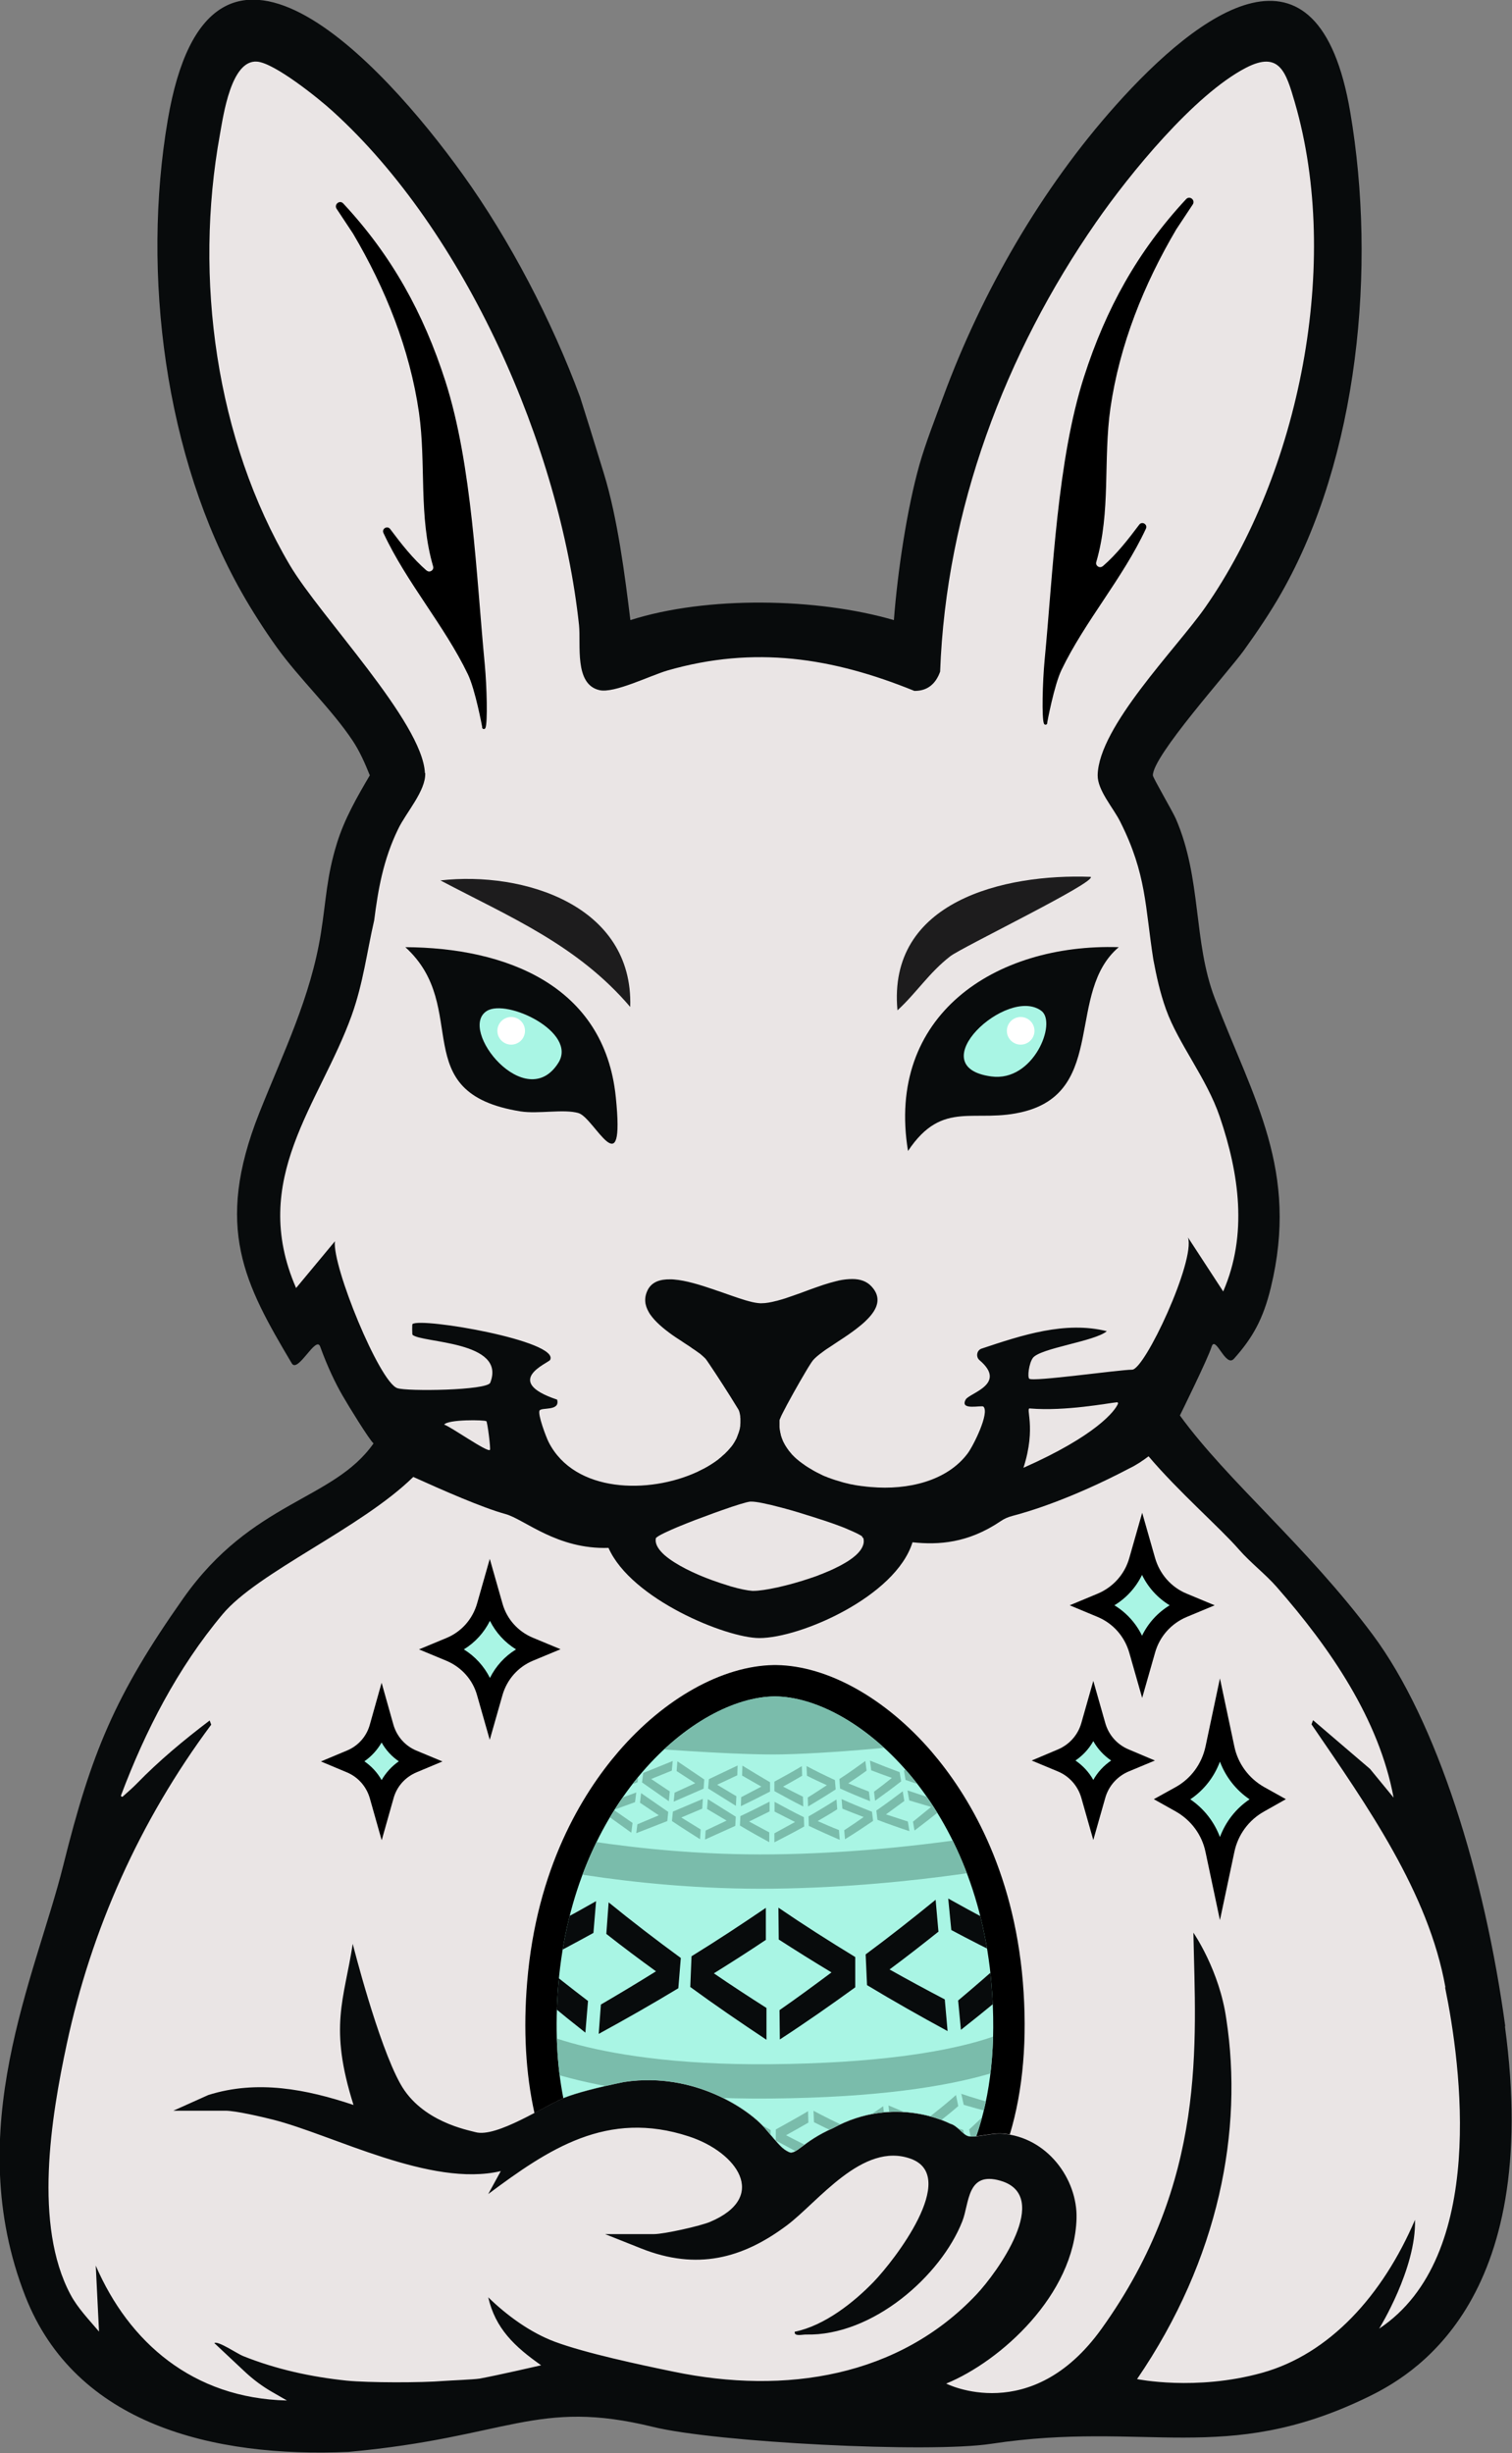 <?xml version="1.0" encoding="UTF-8"?><svg id="Layer_1" xmlns="http://www.w3.org/2000/svg" xmlns:xlink="http://www.w3.org/1999/xlink" viewBox="0 0 97.43 158.04"><rect x="0" y="0" width="97.43" height="158.04" fill="#808080" stroke="none"/><defs><style>.cls-1{fill:#7abcab;}.cls-2{fill:none;stroke:#7abcab;stroke-miterlimit:10;stroke-width:2.21px;}.cls-3{fill:#fff;}.cls-4{fill:#eae5e5;}.cls-5{fill:#080b0c;}.cls-6{fill:#a9f5e4;}.cls-7{fill:#1d1c1d;}.cls-8{clip-path:url(#clippath);}</style><clipPath id="clippath"><path class="cls-6" d="M40.23,134.12c4.52-.68,8.06,1.81,9.06,2.98.99,1.17,1.13,1.33,1.53,1.53.48.24.88-.66,2.85-1.53,4.01-2.19,7.55-.29,7.55-.29.46.11.83.71,1.16.8.14.04.32.03.53.01.92-2.64,1.3-5.89.98-9.78-.98-11.79-8.78-18.49-13.93-18.55-.01,0-.04,0-.05,0-5.15.06-12.94,6.76-13.93,18.55-.23,2.76-.1,5.2.32,7.33.02,0,.05-.02.07-.03q1.2-.47,3.87-1.02Z"/></clipPath></defs><path id="pupun_rajat" class="cls-5" d="M97,130.57c-1.33-9.78-4.4-19.69-8.54-25.25-4.26-5.72-9.36-9.9-12.43-14.13.01-.02,1.82-3.69,2.04-4.42.25-.8.9,1.36,1.44.77,1.21-1.35,1.89-2.57,2.38-4.59,1.83-7.55-1.12-12.13-3.61-18.63-1.41-3.69-.83-7.68-2.51-11.57-.21-.48-1.47-2.63-1.48-2.79-.04-1.24,4.88-6.69,5.87-8.07.82-1.14,1.72-2.47,2.41-3.69,4.98-8.75,6.13-21.01,4.44-30.96-2.06-12.18-9.75-6.46-15.1-.47-4.8,5.37-8.64,12.03-11.14,18.82-.51,1.39-1.1,2.88-1.51,4.3-.83,2.92-1.43,7.03-1.66,10.06-4.94-1.44-12.05-1.57-16.98,0-.36-2.95-.83-6.58-1.7-9.42q-1.02-3.33-1.54-4.95c-1.82-4.92-4.51-10.09-7.56-14.34-5.19-7.23-16.32-19.31-19.01-3.51-1.69,9.91-.19,21.71,4.77,30.45.65,1.15,1.49,2.46,2.26,3.53,1.45,2.02,3.52,3.96,4.88,6,.46.69.8,1.47,1.11,2.24-.82,1.39-1.64,2.82-2.12,4.38-.67,2.17-.68,3.56-1.03,5.78-.66,4.15-2.41,7.66-3.98,11.61-2.92,7.37-.92,11.02,2.1,16.11.39.67,1.56-1.82,1.83-1.08.47,1.3,1,2.4,1.45,3.17.33.58,1.71,2.83,1.99,3.07-2.59,3.69-7.82,3.68-12.26,9.98-4.42,6.27-5.93,9.97-7.74,17.23-1.77,7.11-6.62,17.03-2.44,27.73,3.24,8.28,12.12,10.41,20.83,10.03,10.32-.94,12.11-3.45,19.62-1.61,4.07,1,17.8,1.7,21.79,1.09,9.96-1.51,15.04,1.43,24.18-2.97,2.76-1.33,11.38-5.95,8.92-23.96Z"/><g id="valkonen_pupu"><path class="cls-4" d="M93.14,128.03c-1.09-6.1-5.04-11.69-8.63-16.94l.1-.27,3.67,3.14,1.52,1.85c-.94-5.06-4.08-9.63-7.54-13.58-.7-.8-1.72-1.59-2.43-2.41-1.17-1.35-3.92-3.75-5.82-6-.38.29-.8.57-1.24.78-3.77,1.98-6.52,2.8-7.53,3.06-.27.07-.53.18-.76.34-2.1,1.42-4,1.54-5.68,1.36-1.08,3.49-7.21,6.17-9.87,6.17-2.12,0-8.26-2.5-9.72-5.81-3.32.11-5.41-1.84-6.64-2.18-1.47-.4-4.06-1.54-5.94-2.39-3.37,3.31-10.02,6.13-12.29,8.85-2.92,3.49-4.98,7.52-6.54,11.66-.02.07.06.12.11.08.26-.23.7-.62.91-.84,1.44-1.48,3.03-2.8,4.69-4.06l.1.27c-4.62,6.21-7.73,13.21-9.31,20.58-1.02,4.76-2.14,11.67.24,16.13.46.87,1.2,1.63,1.84,2.39l-.21-4.25c2.12,4.91,6.24,8.55,12.32,8.69l-.92-.53c-.67-.38-1.28-.84-1.83-1.36l-1.93-1.81c.22-.17,1.49.69,1.84.83,2.14.86,4.39,1.35,6.69,1.59,1.41.14,4.84.14,6.25.02.38-.03,1.93-.09,2.31-.15,1.2-.22,3.97-.86,3.97-.86-1.71-1.2-2.95-2.37-3.41-4.38,1.17,1.14,2.68,2.26,4.28,2.86,1.95.73,5.51,1.49,7.65,1.93,7.25,1.51,14.55.32,19.54-4.98,1.32-1.4,4.9-6.35,1.53-7.32-2.17-.63-1.99,1.45-2.45,2.61-1.37,3.5-5.77,7.41-10.09,7.3-.24,0-.76.14-.71-.18,1.92-.39,3.82-1.9,5.1-3.23,1.3-1.35,5.51-6.76,2.39-7.91-3.11-1.14-5.99,2.79-8,4.29-2.87,2.15-5.81,2.9-9.37,1.49l-2.34-.93h3.16c.63,0,2.98-.52,3.61-.79,3.8-1.61,1.72-4.49-1.36-5.5-5.29-1.74-9.06.82-12.94,3.71l.81-1.48c-4.51,1.07-10.82-2.34-14.7-3.32-.72-.18-2.39-.57-3.04-.57h-3.36l2.25-1.01c3.16-1,6.34-.37,9.36.64-1.6-5.06-.61-6.75-.05-10.38,0,0,1.62,6.43,3.07,9.02,1.36,2.45,4.38,2.98,4.83,3.11,1.36.39,4.52-1.74,5.73-2.21q1.2-.47,3.87-1.02c4.52-.68,8.06,1.81,9.06,2.98.99,1.17,1.13,1.33,1.53,1.53.48.24.88-.66,2.85-1.53,4.01-2.19,7.55-.29,7.55-.29.46.11.83.71,1.16.8.48.13,1.46-.21,2.19-.16,2.91.21,4.87,2.93,4.8,5.46-.14,4.92-4.89,9.2-8.4,10.64,0,0,5.48,2.79,10.01-3.53,6.84-9.53,6.06-18.39,5.92-25.52,0,0,1.68,2.42,2.12,5.56,1.1,7.15-.45,15.44-5.75,23.2,0,0,3.78.78,8.04-.4,4.37-1.21,7.79-5,9.87-9.86.09,3.14-2.31,7.01-2.31,7.01,6.98-4.64,5.27-17.01,4.25-21.98Z"/><g id="pää"><path class="cls-4" d="M27.4,49.8c.05,1.14-1.23,2.54-1.74,3.6-.98,2.01-1.3,3.95-1.55,5.9-.46,1.98-.7,4.03-1.45,6.12-2.06,5.72-6.64,10.54-3.58,17.56l2.5-3.01c-.18,1.61,2.87,9.06,4.02,9.46.61.22,5.79.15,5.99-.35,1.07-2.71-4.45-2.55-5.01-3.09-.02-.02-.03-.67,0-.69.57-.44,9.5,1.09,8.87,2.31-.1.2-3.13,1.36.45,2.56.21.76-1,.48-1.13.7-.14.23.42,1.72.59,2.05,1.68,3.27,6.46,3.34,9.56,1.91.02,0,.04-.02.06-.03.05-.02.09-.05.14-.07.02-.01.04-.02.06-.03.05-.02.09-.05.14-.07.02,0,.04-.02.06-.03.15-.08.29-.16.43-.25.02-.01.04-.03.06-.04.04-.02.07-.05.11-.07.02-.02.05-.03.07-.05.04-.02.07-.05.1-.07.02-.02.05-.03.07-.05.03-.02.07-.05.1-.08.02-.02.04-.03.06-.05.06-.04.11-.09.16-.14.02-.02.05-.04.07-.06.03-.02.05-.05.08-.07.02-.02.05-.04.07-.07.02-.02.05-.05.07-.07.02-.02.05-.05.07-.07.02-.02.04-.05.06-.07.03-.03.05-.06.08-.09.02-.03.04-.05.07-.08.03-.04.06-.08.09-.12.02-.02.03-.04.04-.06.02-.03.04-.06.06-.09.01-.02.03-.04.04-.07.02-.03.04-.06.05-.09.01-.02.02-.04.04-.07.02-.04.04-.07.05-.11,0-.02.02-.03.02-.05.02-.05.04-.11.06-.16,0-.02.01-.03.02-.05.01-.04.03-.08.04-.12,0-.02.01-.04.02-.06,0-.04.02-.07.03-.11,0-.02,0-.04.01-.06,0-.04.01-.08.02-.12,0-.02,0-.03,0-.05,0-.06.01-.11.01-.17,0-.01,0-.02,0-.03,0-.05,0-.09,0-.14,0-.02,0-.04,0-.06,0-.04,0-.08-.01-.12,0-.02,0-.04,0-.06,0-.04-.01-.08-.02-.12,0-.02,0-.04-.01-.06-.01-.06-.03-.12-.05-.18,0,0,0,0,0,0-.01-.04-.09-.17-.21-.36-.39-.65-1.25-1.98-1.69-2.63-.13-.2-.23-.33-.26-.37-.09-.09-.2-.19-.33-.3-.04-.03-.09-.07-.14-.1-.12-.09-.25-.18-.39-.27-.03-.02-.06-.04-.08-.06-.11-.08-.23-.15-.35-.23-.03-.02-.06-.04-.09-.06-.15-.1-.31-.21-.47-.31-.03-.02-.06-.04-.09-.06-.06-.04-.13-.09-.19-.13-.56-.4-1.09-.84-1.42-1.31-.04-.05-.07-.11-.1-.16-.27-.46-.33-.94-.06-1.46.27-.5.79-.67,1.44-.66.08,0,.16,0,.24.01.76.06,1.67.34,2.55.64.14.05.28.1.41.14.18.06.36.13.54.19.09.03.17.06.26.09.13.04.25.09.38.13.16.05.32.1.47.15.07.02.15.04.22.06.28.08.53.12.72.13.03,0,.06,0,.09,0,.29,0,.61-.06.95-.15.04,0,.08-.02.12-.03.31-.08.64-.19.97-.31.17-.06.34-.12.51-.18s.34-.13.51-.19c.13-.05.26-.09.39-.14.09-.03.17-.06.26-.09.09-.03.17-.06.26-.09.3-.1.59-.18.87-.25.04,0,.08-.02.12-.03.32-.07.62-.1.9-.1.49,0,.92.14,1.23.48.67.72.39,1.44-.26,2.1-.05.05-.11.11-.16.16-.17.16-.36.31-.55.46-.07.05-.13.1-.2.15-.2.15-.42.3-.63.44-.11.07-.21.14-.32.21-.07.05-.14.09-.21.14-.21.14-.4.27-.59.39-.09.06-.18.13-.26.19-.25.18-.46.36-.59.51-.05.06-.16.22-.3.45-.05.08-.1.16-.15.25-.48.8-1.19,2.07-1.52,2.73-.06.11-.1.21-.13.28-.01.02-.02.05-.03.07-.02.04-.02.07-.03.08,0,.06,0,.12,0,.17,0,.01,0,.02,0,.03,0,.06,0,.11,0,.16,0,.01,0,.02,0,.03,0,.05,0,.11.01.16,0,0,0,0,0,.01,0,.05.02.11.03.16,0,.01,0,.02,0,.03.01.05.02.1.04.16,0,0,0,.02,0,.03.01.05.03.1.05.15,0,0,0,.01,0,.02.02.05.04.1.06.15,0,.01,0,.02.01.03.02.05.04.1.07.15,0,0,0,.01.01.02.02.04.05.09.07.13,0,0,0,.02.01.02.03.05.06.09.09.14,0,.01.01.02.02.03.03.05.06.09.1.14,0,0,0,.01.01.02.03.04.06.08.1.12,0,0,.02.02.02.03.04.04.07.08.11.13.01.01.02.02.03.03.04.04.08.08.12.12,0,0,.01.01.02.02.04.04.08.07.12.11.01.01.02.02.04.03.04.04.09.07.13.11.01.01.03.02.04.03.04.03.08.06.12.09.01.01.03.02.04.03.04.03.09.06.13.09.02.01.03.02.05.04.05.03.09.06.14.09.02.01.04.02.06.04.04.02.08.05.12.07.02.01.04.03.07.04.04.03.09.05.13.08.02.01.05.03.07.04.05.03.1.05.15.08.03.01.05.03.08.04.03.02.07.03.1.05.03.02.07.03.1.05.04.02.08.04.12.06.03.01.06.03.09.04.04.02.07.03.11.04.05.02.09.04.14.06.03.01.06.02.09.03.05.02.11.04.16.06.03.01.06.02.09.03.04.01.08.03.12.04.02,0,.05.02.07.02.07.02.13.04.2.06.02,0,.04.01.06.02.13.04.27.08.41.11.01,0,.03,0,.04.01.08.02.17.04.25.06.01,0,.02,0,.03,0,.15.03.29.06.44.08,0,0,.01,0,.02,0,.1.02.2.03.3.04,0,0,0,0,0,0,.16.02.31.04.47.05,0,0,0,0,.01,0,2.39.21,4.9-.39,6.23-2.16.37-.49,1.43-2.62,1.02-3.02-.11-.11-1.56.28-1.14-.46.24-.42,2.7-.99.89-2.53-.26-.22-.18-.65.14-.75,2.58-.86,5.37-1.79,8.06-1.12-.76.66-4.32,1.09-4.77,1.73-.25.36-.35,1.2-.23,1.33.21.22,5.81-.58,6.63-.58s4.09-7.03,3.6-8.52l2.27,3.48c1.59-3.66,1.03-7.58-.22-11.25-.85-2.5-2.66-4.69-3.46-6.91-.39-1.08-.62-2.15-.82-3.21-.54-3.42-.43-5.51-2.14-8.9-.45-.9-1.46-2.01-1.45-2.99.06-3.12,5.08-8.17,6.91-10.78,6.1-8.71,8.81-22.22,5.79-32.58-.56-1.91-.97-3.34-3.15-2.21-3.33,1.73-7.49,6.83-9.66,9.96-5.85,8.43-9.66,18.52-10.04,28.94-.28.78-.81,1.25-1.66,1.24-5.29-2.15-10.31-2.92-15.89-1.32-1.11.32-3.46,1.5-4.41,1.27-1.63-.38-1.18-2.93-1.31-4.19-1.23-11.5-7.33-25.36-15.88-33.11-.91-.83-3.74-3.1-4.86-3.19-1.68-.14-2.18,3.48-2.4,4.7-1.68,9.24-.27,19.64,4.5,27.73,1.96,3.32,8.56,10.12,8.71,13.4Z"/><path class="cls-4" d="M55.57,98.99s-.06-.04-.09-.06c-.04-.02-.08-.05-.12-.07-.2-.11-.5-.24-.85-.39-.12-.05-.24-.1-.38-.15-.13-.05-.27-.1-.41-.15-.05-.02-.09-.03-.14-.05-.1-.03-.19-.07-.29-.1-.05-.02-.1-.03-.15-.05-.1-.03-.2-.07-.31-.1-.05-.02-.1-.03-.16-.05-.21-.07-.42-.14-.63-.2-.16-.05-.32-.1-.48-.15-.32-.1-.63-.19-.93-.27-.1-.03-.2-.05-.3-.08-.87-.23-1.6-.39-1.94-.38-.02,0-.04,0-.05,0-.22.02-.94.24-1.81.55-.17.06-.34.12-.51.18-.13.05-.26.1-.4.15-.18.07-.36.13-.54.2-.09.03-.18.07-.27.1-.4.15-.78.31-1.13.45-.31.13-.58.25-.81.36-.06.03-.11.05-.16.08-.05.02-.1.05-.14.07-.11.06-.19.11-.24.15-.02.02-.04.03-.05.04-.01.01-.02.03-.02.04-.06.31.12.64.43.95.05.05.1.1.16.15.7.6,1.9,1.18,3.03,1.59.36.13.72.25,1.05.35.04.01.08.02.12.04.61.18,1.13.28,1.43.3.02,0,.05,0,.07,0,.69,0,2.25-.33,3.73-.84.11-.04.21-.07.32-.11.31-.12.62-.24.91-.37.15-.07.29-.13.42-.2.23-.11.44-.23.64-.35.43-.27.76-.55.94-.85.03-.05.06-.11.08-.16.07-.16.09-.32.05-.49,0-.03-.04-.06-.09-.1Z"/><path class="cls-4" d="M72.04,90.44c.02-.05-.02-.11-.07-.1-.53.05-3.33.59-5.58.4-.37-.1.42,1.15-.44,3.82,4.68-2.07,5.91-3.67,6.09-4.13Z"/><path class="cls-4" d="M28.62,91.78c.4.11,2.79,1.81,2.95,1.63.06-.07-.16-1.79-.23-1.85-.1-.09-2.47-.13-2.72.22Z"/></g></g><g id="tuikkeet"><path class="cls-6" d="M31.56,102.57l.36,1.25c.27.94.95,1.71,1.85,2.09l.83.35-.83.35c-.9.38-1.59,1.15-1.85,2.09l-.36,1.25-.36-1.25c-.27-.94-.95-1.71-1.85-2.09l-.83-.35.83-.35c.9-.38,1.59-1.15,1.85-2.09l.36-1.25Z"/><path d="M31.56,112.09l-.82-2.88c-.28-1-1-1.8-1.96-2.21l-1.78-.74,1.78-.74c.96-.4,1.67-1.21,1.96-2.21l.82-2.88.82,2.88c.28,1,1,1.8,1.96,2.2l1.78.74-1.78.74c-.96.4-1.67,1.21-1.96,2.21l-.82,2.88ZM29.89,106.26c.72.45,1.3,1.08,1.68,1.84.38-.76.95-1.39,1.68-1.84-.72-.45-1.3-1.08-1.68-1.84-.38.76-.95,1.39-1.68,1.84Z"/><path class="cls-6" d="M73.6,99.59l.37,1.3c.28.98.99,1.78,1.92,2.17l.86.36-.86.36c-.94.39-1.65,1.19-1.92,2.17l-.37,1.3-.37-1.3c-.28-.98-.99-1.78-1.92-2.17l-.86-.36.86-.36c.94-.39,1.65-1.19,1.92-2.17l.37-1.3Z"/><path d="M73.6,109.39l-.83-2.91c-.3-1.05-1.04-1.89-2.04-2.31l-1.8-.75,1.8-.75c1-.42,1.75-1.26,2.04-2.3l.83-2.91.83,2.91c.3,1.04,1.04,1.89,2.04,2.3l1.8.75-1.8.75c-1,.42-1.75,1.26-2.04,2.3l-.83,2.91ZM71.81,103.42c.77.47,1.39,1.15,1.78,1.96.39-.81,1.01-1.49,1.78-1.96-.77-.47-1.39-1.15-1.78-1.96-.39.81-1.01,1.49-1.78,1.96Z"/><path class="cls-6" d="M70.45,110.43l.29,1.01c.22.76.77,1.38,1.5,1.69l.67.28-.67.28c-.73.31-1.28.93-1.5,1.69l-.29,1.01-.29-1.01c-.22-.76-.77-1.38-1.5-1.69l-.67-.28.67-.28c.73-.31,1.28-.93,1.5-1.69l.29-1.01Z"/><path d="M70.45,118.54l-.77-2.71c-.22-.77-.77-1.4-1.52-1.71l-1.68-.7,1.68-.71c.74-.31,1.3-.93,1.52-1.71l.77-2.71.77,2.71c.22.78.77,1.4,1.52,1.71l1.68.71-1.68.7c-.74.31-1.3.93-1.52,1.71l-.77,2.71ZM69.3,113.42c.47.32.87.75,1.15,1.25.28-.5.67-.92,1.15-1.25-.47-.32-.87-.75-1.15-1.25-.28.5-.67.92-1.15,1.25Z"/><path class="cls-6" d="M78.61,110.95l.44,2.08c.22,1.03.87,1.91,1.78,2.42l.84.47-.84.47c-.92.51-1.57,1.39-1.78,2.42l-.44,2.08-.44-2.08c-.22-1.03-.87-1.91-1.78-2.42l-.84-.47.84-.47c.92-.51,1.57-1.39,1.78-2.42l.44-2.08Z"/><path d="M78.61,123.7l-.93-4.39c-.23-1.11-.93-2.05-1.92-2.61l-1.41-.79,1.41-.78c.99-.55,1.68-1.5,1.92-2.61l.93-4.39.93,4.39c.23,1.1.93,2.05,1.92,2.61l1.4.78-1.4.79c-.99.55-1.69,1.5-1.92,2.61l-.93,4.39ZM76.7,115.92c.87.59,1.54,1.44,1.91,2.43.37-.99,1.03-1.84,1.91-2.43-.87-.59-1.54-1.44-1.91-2.43-.37.99-1.03,1.84-1.91,2.43Z"/><path class="cls-6" d="M24.59,110.54l.28,1c.21.75.75,1.36,1.47,1.66l.66.28-.66.28c-.72.3-1.26.91-1.47,1.66l-.28,1-.28-1c-.21-.75-.75-1.36-1.47-1.66l-.66-.28.66-.28c.72-.3,1.26-.91,1.47-1.66l.28-1Z"/><path d="M24.59,118.54l-.76-2.69c-.22-.76-.76-1.37-1.48-1.67l-1.67-.7,1.67-.7c.73-.3,1.27-.91,1.48-1.67l.76-2.7.76,2.7c.22.76.76,1.37,1.48,1.67l1.68.7-1.67.7c-.73.31-1.27.91-1.48,1.67l-.76,2.69ZM23.48,113.47c.46.32.84.73,1.11,1.21.28-.48.65-.89,1.11-1.21-.46-.31-.84-.73-1.11-1.21-.28.48-.65.89-1.11,1.21Z"/></g><g id="silmät"><g id="silmät-2"><path class="cls-5" d="M72.09,61.02c-3.4,2.88-.78,9.19-6.06,10.58-3.2.84-5.26-.84-7.52,2.55-1.43-8.71,5.57-13.38,13.58-13.13Z"/><path class="cls-6" d="M67.1,65.12c1.03.76-.51,4.6-3.22,4.23-4.64-.62,1.03-5.86,3.22-4.23Z"/><path class="cls-5" d="M26.12,61.02c6.41.03,12.82,2.42,13.56,9.65.61,5.92-1.38,1.34-2.4,1.04-.94-.28-2.59.07-3.74-.11-7.46-1.2-3.12-6.67-7.42-10.58Z"/><path class="cls-6" d="M31.37,65.13c1.3-.81,5.85,1.37,4.61,3.34-2.09,3.33-6.51-2.15-4.61-3.34Z"/></g><g id="kulmay"><path class="cls-7" d="M70.28,56.49c.42.32-8.3,4.54-9.04,5.11-1.37,1.06-2.17,2.35-3.41,3.49-.66-7.05,6.9-8.81,12.45-8.6Z"/><path class="cls-7" d="M40.61,64.87c-3.41-3.99-7.71-5.77-12.23-8.15,5.36-.61,12.44,1.61,12.23,8.15Z"/></g><circle class="cls-3" cx="65.77" cy="66.41" r=".89"/><circle class="cls-3" cx="32.94" cy="66.41" r=".89"/></g><g id="korvat"><path d="M71.06,36.48c.89-.77,1.63-1.72,2.35-2.68.18-.24.56-.02.43.26-1.49,3.2-3.93,5.96-5.44,9.1-.48,1-.92,3.39-.92,3.39.03.13-.15.2-.21.07-.15-.35-.09-2.67.04-4.07.55-5.7.81-12.88,2.54-18.27,1.41-4.39,3.46-8.1,6.58-11.45.23-.25.61.06.43.34l-1.06,1.6c-2.09,3.54-3.66,7.44-4.25,11.54-.47,3.31.04,6.65-.91,9.9-.07.24.22.43.41.27Z"/><path d="M27.49,36.76c-.89-.77-1.63-1.72-2.35-2.68-.18-.24-.56-.02-.43.26,1.49,3.2,3.93,5.96,5.44,9.1.48,1,.92,3.39.92,3.39-.03.13.15.2.21.07.15-.35.09-2.67-.04-4.07-.55-5.7-.81-12.88-2.54-18.27-1.41-4.39-3.46-8.1-6.58-11.45-.23-.25-.61.06-.43.34l1.06,1.6c2.09,3.54,3.66,7.44,4.25,11.54.47,3.31-.04,6.65.91,9.9.07.24-.22.43-.41.27Z"/></g><g id="muna_kädessä"><path d="M40.23,134.12c4.52-.68,8.06,1.81,9.06,2.98.99,1.17,1.13,1.33,1.53,1.53.48.24.88-.66,2.85-1.53,4.01-2.19,7.55-.29,7.55-.29.46.11.83.71,1.16.8.48.13,1.46-.21,2.19-.16.17.01.34.03.5.06.86-2.85,1.14-6.16.84-9.83-.61-7.31-3.54-12.1-5.88-14.83-2.96-3.44-6.69-5.53-9.99-5.58-.03,0-.07,0-.1,0s-.07,0-.1,0c-3.3.06-7.03,2.14-9.99,5.58-2.35,2.73-5.27,7.52-5.88,14.83-.26,3.1-.09,5.93.47,8.45.78-.41,1.49-.81,1.93-.98q1.2-.47,3.87-1.02Z"/></g><path class="cls-6" d="M40.23,134.12c4.52-.68,8.06,1.81,9.06,2.98.99,1.17,1.13,1.33,1.53,1.53.48.24.88-.66,2.85-1.53,4.01-2.19,7.55-.29,7.55-.29.46.11.83.71,1.16.8.14.04.32.03.53.01.92-2.64,1.3-5.89.98-9.78-.98-11.79-8.78-18.49-13.93-18.55-.01,0-.04,0-.05,0-5.15.06-12.94,6.76-13.93,18.55-.23,2.76-.1,5.2.32,7.33.02,0,.05-.02.07-.03q1.2-.47,3.87-1.02Z"/><g class="cls-8"><path class="cls-1" d="M38.35,141.61s4.63.89,10.42.83c8.89-.09,14.08-1.1,14.08-1.1,0,0-4.81,5.78-9.01,5.7s-10.84.25-13.1-1.85c-2.25-2.09-2.39-3.57-2.39-3.57Z"/><path class="cls-2" d="M32.77,131.16s4.25,3.04,16.88,2.93c13.8-.12,16.97-2.93,16.97-2.93"/><path class="cls-5" d="M28.49,121.21c1.26,1.38,2.68,2.72,4.17,4.02l-.33,1.93c-1.76.86-3.57,1.68-5.51,2.39l.37-1.86c1.31-.54,2.56-1.13,3.79-1.75-1.01-.89-1.99-1.79-2.9-2.72l.4-2.01Z"/><path class="cls-5" d="M27.32,123.06c-1.2.49-2.44.93-3.73,1.3.86,1.04,1.8,2.04,2.8,3.01l-.44,2c-1.5-1.46-2.9-3-4.09-4.61l.7-1.86c1.83-.47,3.54-1.1,5.2-1.83l-.44,2Z"/><path class="cls-5" d="M39.21,122.55c1.51,1.23,3.06,2.42,4.66,3.59l-.16,1.95c-1.67,1.01-3.39,1.99-5.13,2.94l.14-1.89c1.2-.7,2.38-1.41,3.55-2.14-1.09-.79-2.16-1.59-3.2-2.41l.15-2.04Z"/><path class="cls-5" d="M38.25,124.52c-1.16.64-2.34,1.27-3.54,1.88,1.04.85,2.1,1.69,3.18,2.51l-.17,2.04c-1.58-1.24-3.11-2.52-4.6-3.8l.25-1.97c1.72-.87,3.4-1.76,5.04-2.7l-.17,2.04Z"/><path class="cls-5" d="M50.16,122.9c1.61,1.1,3.26,2.15,4.95,3.18v1.95c-1.57,1.14-3.2,2.28-4.86,3.36l-.02-1.89c1.14-.79,2.25-1.61,3.35-2.43-1.15-.69-2.28-1.4-3.4-2.12l-.02-2.05Z"/><path class="cls-5" d="M49.37,124.96c-1.1.74-2.23,1.46-3.37,2.17,1.11.76,2.24,1.5,3.39,2.23v2.05c-1.67-1.11-3.31-2.23-4.91-3.4l.08-1.98c1.64-1.01,3.23-2.06,4.79-3.12v2.05Z"/><path class="cls-5" d="M61.1,122.31c1.7.95,3.41,1.87,5.19,2.73l.2,1.94c-1.47,1.3-3.01,2.56-4.57,3.79l-.18-1.89c1.06-.89,2.11-1.8,3.13-2.72-1.21-.59-2.39-1.19-3.57-1.82l-.2-2.04Z"/><path class="cls-5" d="M60.49,124.43c-1.04.83-2.09,1.65-3.17,2.45,1.17.66,2.36,1.3,3.56,1.93l.18,2.04c-1.77-.96-3.5-1.94-5.19-2.96l-.09-1.98c1.54-1.14,3.05-2.33,4.51-3.52l.18,2.04Z"/><path class="cls-5" d="M71.56,120.58c1.73.69,3.53,1.25,5.45,1.67l.64,1.84c-1.13,1.61-2.44,3.19-3.88,4.69l-.49-1.83c.94-1.07,1.82-2.17,2.61-3.29-1.31-.31-2.57-.68-3.79-1.12l-.53-1.98Z"/><path class="cls-5" d="M71.34,122.76c-.86.97-1.79,1.92-2.77,2.85,1.24.52,2.51,1,3.83,1.43l.5,1.99c-1.99-.65-3.86-1.41-5.66-2.25l-.29-1.96c1.4-1.3,2.72-2.64,3.89-4.03l.5,1.99Z"/><path class="cls-5" d="M81.12,116.65c1.9.24,3.87.4,5.84.53l.91,1.73c-.86,1.75-1.76,3.5-2.76,5.25l-.89-1.67c.65-1.24,1.26-2.48,1.84-3.72-1.34-.08-2.67-.17-3.99-.31l-.96-1.81Z"/><path class="cls-5" d="M81.38,118.83c-.63,1.15-1.3,2.3-2.02,3.43,1.33.2,2.68.36,4.05.48l.94,1.82c-2.03-.2-4.05-.46-6-.84l-.75-1.84c1.05-1.59,1.97-3.22,2.83-4.86l.94,1.82Z"/><path class="cls-2" d="M33,118.78s7.5,1.9,16.83,1.79c9.33-.11,17.02-1.79,17.02-1.79"/><path class="cls-1" d="M41.24,112.59s5.43.44,8.59.44,10.27-.63,11.22-1.02-9.59-5.02-9.59-5.02l-8.66,1.9-1.57,3.69Z"/><polygon class="cls-1" points="41.31 115.52 43.06 116.73 43 117.32 41 118.1 41.07 117.53 42.45 116.95 41.24 116.14 41.31 115.52"/><polygon class="cls-1" points="40.92 116.1 39.55 116.6 40.76 117.44 40.68 118.07 38.93 116.81 39.03 116.2 41 115.48 40.92 116.1"/><polygon class="cls-1" points="45.61 115.91 47.41 117.04 47.38 117.63 45.43 118.51 45.47 117.93 46.82 117.29 45.56 116.54 45.61 115.91"/><path class="cls-1" d="M45.25,116.52l-1.35.57,1.25.77-.04.63c-.61-.39-1.22-.77-1.81-1.17l.06-.61,1.93-.82-.04.63Z"/><path class="cls-1" d="M49.91,116.08c.61.33,1.24.68,1.89.99l.02.6c-.63.36-1.27.68-1.92,1.02v-.58s1.33-.73,1.33-.73l-1.32-.67v-.63Z"/><path class="cls-1" d="M49.59,116.7l-1.32.65,1.3.7v.63c-.65-.35-1.27-.7-1.89-1.07l.03-.61c.64-.3,1.26-.61,1.88-.93v.63Z"/><path class="cls-1" d="M54.22,115.9c.64.29,1.3.56,1.97.82l.07.59c-.59.4-1.19.8-1.81,1.18l-.05-.58c.42-.27.84-.56,1.25-.85-.46-.18-.92-.35-1.37-.54l-.05-.63Z"/><path class="cls-1" d="M53.95,116.56c-.41.27-.84.51-1.26.76.45.2.91.4,1.37.58l.05.63c-.67-.29-1.34-.59-1.99-.9l-.02-.61c.61-.35,1.21-.71,1.8-1.09l.05.63Z"/><path class="cls-1" d="M58.49,115.35c.67.23,1.34.45,2.03.65l.12.59c-.56.46-1.13.9-1.71,1.34l-.1-.57,1.17-.95-1.41-.42-.11-.62Z"/><path class="cls-1" d="M58.28,116.02l-1.19.87,1.41.46.1.62c-.7-.23-1.38-.47-2.06-.73l-.07-.6c.58-.4,1.15-.82,1.7-1.24l.1.62Z"/><path class="cls-1" d="M62.56,115.1c-.35.34-.74.66-1.11.99.47.12.99.22,1.48.31l.17.6c-.75-.13-1.47-.32-2.17-.51l-.12-.6c.54-.46,1.08-.91,1.57-1.4l.17.6Z"/><path class="cls-1" d="M37.02,114.89c.54.45,1.11.88,1.68,1.31l-.09.59c-.67.23-1.36.46-2.06.66l.11-.57c.48-.15.97-.32,1.43-.49-.39-.29-.79-.58-1.18-.89l.11-.62Z"/><path class="cls-1" d="M39.49,112.98c.54.42,1.1.84,1.66,1.25l-.07.59-1.96.74.08-.57,1.36-.54-1.16-.84.09-.62Z"/><path class="cls-1" d="M39.09,113.56l-1.35.47,1.15.87-.09.62c-.56-.43-1.12-.86-1.65-1.31l.12-.6c.64-.21,1.28-.44,1.92-.67l-.09.62Z"/><polygon class="cls-1" points="43.65 113.47 45.38 114.64 45.34 115.23 43.41 116.07 43.47 115.49 44.8 114.88 43.6 114.1 43.65 113.47"/><polygon class="cls-1" points="43.29 114.07 41.96 114.61 43.16 115.41 43.1 116.04 41.37 114.83 41.45 114.22 43.35 113.45 43.29 114.07"/><path class="cls-1" d="M47.84,113.75c.59.36,1.18.72,1.78,1.07v.6c-.62.32-1.25.64-1.88.94l.02-.58,1.3-.68-1.24-.71.02-.63Z"/><polygon class="cls-1" points="47.51 114.37 46.21 114.98 47.45 115.72 47.42 116.34 45.63 115.22 45.68 114.62 47.53 113.74 47.51 114.37"/><path class="cls-1" d="M51.96,113.77c.6.32,1.21.62,1.84.91l.05.6c-.58.38-1.17.74-1.78,1.1l-.02-.58c.42-.25.82-.53,1.23-.79-.43-.2-.86-.39-1.28-.61l-.03-.63Z"/><path class="cls-1" d="M51.69,114.4c-.4.24-.82.47-1.23.7.42.22.85.44,1.28.65l.02.63c-.63-.31-1.25-.66-1.86-.99v-.61c.61-.33,1.19-.65,1.77-1l.02.63Z"/><path class="cls-1" d="M56.05,113.42c.63.26,1.27.51,1.92.75l.1.59c-.55.43-1.11.84-1.68,1.25l-.07-.58c.39-.29.78-.59,1.15-.89-.45-.16-.89-.32-1.33-.49l-.08-.62Z"/><path class="cls-1" d="M55.83,114.08c-.38.28-.77.54-1.17.81.44.18.89.36,1.33.53l.08.62c-.66-.26-1.31-.53-1.94-.82l-.04-.61c.57-.37,1.12-.76,1.67-1.16l.08.62Z"/><path class="cls-1" d="M60.1,112.72c.65.2,1.29.4,1.94.57l.16.58c-.48.48-1,.94-1.54,1.4l-.12-.57c.36-.33.72-.66,1.06-.99-.45-.11-.91-.24-1.36-.37l-.14-.61Z"/><path class="cls-1" d="M59.94,113.39c-.36.31-.72.61-1.09.9.45.15.91.28,1.37.42l.13.61c-.68-.2-1.35-.42-2-.65l-.1-.6c.53-.42,1.06-.85,1.56-1.3l.13.61Z"/><path class="cls-1" d="M40.01,137.94c.65.5,1.32,1,2,1.47l-.09.69c-.78.3-1.57.57-2.38.84l.1-.67c.55-.19,1.1-.41,1.65-.61l-1.4-1,.11-.72Z"/><path class="cls-1" d="M39.54,138.61c-.54.18-1.09.35-1.64.52l1.39,1.04-.12.72c-.68-.51-1.35-1.03-2-1.56l.15-.69c.79-.23,1.57-.48,2.34-.74l-.12.72Z"/><path class="cls-1" d="M45.01,138.51c.69.45,1.39.89,2.11,1.32l-.03.7c-.76.35-1.53.7-2.31,1.02l.05-.68c.54-.23,1.07-.49,1.6-.74-.5-.29-.99-.58-1.47-.88l.06-.73Z"/><path class="cls-1" d="M44.58,139.21c-.53.23-1.06.43-1.59.64.48.31.97.63,1.46.93l-.06.73c-.72-.45-1.42-.93-2.11-1.4l.09-.7c.77-.3,1.53-.6,2.27-.92l-.06.73Z"/><path class="cls-1" d="M50.03,138.7c.72.38,1.46.78,2.2,1.15l.02.7c-.73.42-1.46.8-2.21,1.2v-.68s1.52-.86,1.52-.86l-1.53-.77v-.73Z"/><path class="cls-1" d="M49.66,139.43l-1.54.77,1.54.81v.73c-.76-.4-1.5-.8-2.22-1.23l.04-.71c.74-.35,1.48-.72,2.19-1.1v.73Z"/><path class="cls-1" d="M55.06,138.51c.75.34,1.51.67,2.28.99l.07.69c-.7.46-1.41.91-2.13,1.35l-.05-.68c.5-.32.98-.63,1.47-.97-.53-.21-1.06-.44-1.59-.66l-.05-.73Z"/><path class="cls-1" d="M54.74,139.27l-1.48.87,1.58.7.05.73c-.78-.35-1.54-.7-2.29-1.07l-.02-.71c.71-.4,1.42-.83,2.11-1.25l.05.73Z"/><path class="cls-1" d="M60.05,137.94c.77.28,1.56.54,2.37.78l.14.68c-.66.53-1.34,1.04-2.03,1.54l-.11-.67c.47-.36.94-.72,1.39-1.1-.56-.16-1.11-.33-1.65-.51l-.12-.72Z"/><path class="cls-1" d="M59.8,138.72c-.46.33-.93.67-1.41.99.54.2,1.09.38,1.64.57l.11.72c-.81-.28-1.61-.58-2.39-.88l-.07-.71c.68-.46,1.35-.93,2.01-1.41l.11.72Z"/><path class="cls-1" d="M64.81,137.64c-.43.42-.86.8-1.31,1.18.58.13,1.13.26,1.81.32l.23.7c-1.02-.09-1.8-.32-2.64-.54l-.14-.7c.64-.53,1.27-1.07,1.82-1.65l.23.7Z"/><path class="cls-1" d="M35.07,136.95c.59.57,1.22,1.11,1.86,1.65l-.14.68c-.82.22-1.6.45-2.52.6l.18-.65c.63-.12,1.18-.28,1.75-.45-.45-.37-.89-.74-1.32-1.13l.19-.71Z"/><path class="cls-1" d="M38.04,134.9c.6.52,1.21,1.03,1.84,1.54l-.11.69c-.76.27-1.54.52-2.32.76l.13-.66c.54-.18,1.08-.37,1.61-.56-.44-.34-.87-.69-1.29-1.04l.14-.72Z"/><path class="cls-1" d="M37.55,135.55c-.52.16-1.05.31-1.58.46.41.37.83.73,1.27,1.09l-.15.72c-.63-.53-1.26-1.08-1.81-1.64l.2-.68c.72-.2,1.49-.42,2.22-.66l-.15.72Z"/><path class="cls-1" d="M42.8,135.63c.64.47,1.3.94,1.97,1.39l-.06.7c-.74.33-1.49.63-2.26.94l.08-.67c.53-.22,1.05-.46,1.56-.68l-1.37-.94.08-.73Z"/><path class="cls-1" d="M42.36,136.32l-1.56.59,1.37.97-.09.73c-.67-.48-1.33-.97-1.97-1.47l.12-.7c.75-.27,1.49-.55,2.22-.85l-.09.73Z"/><path class="cls-1" d="M47.6,136c.67.43,1.36.83,2.06,1.23v.7c-.71.38-1.44.76-2.18,1.11l.03-.68c.51-.26,1.01-.52,1.5-.81-.49-.26-.97-.54-1.44-.82l.03-.73Z"/><path class="cls-1" d="M47.22,136.72l-1.5.71,1.44.87-.03.73c-.71-.43-1.4-.86-2.08-1.32l.06-.71c.73-.32,1.44-.67,2.15-1.01l-.03.73Z"/><path class="cls-1" d="M52.43,135.99c.71.38,1.43.73,2.16,1.08l.04.7c-.68.42-1.38.86-2.09,1.26l-.03-.68c.49-.29.97-.6,1.44-.91-.51-.23-1.01-.47-1.5-.72l-.03-.73Z"/><path class="cls-1" d="M52.1,136.74c-.48.28-.96.55-1.45.82.5.25,1,.52,1.5.76l.02.73c-.74-.36-1.46-.77-2.18-1.15v-.71c.71-.4,1.4-.77,2.08-1.18l.02.73Z"/><path class="cls-1" d="M57.25,135.64c.73.31,1.47.62,2.22.91l.1.69c-.64.49-1.3.96-1.98,1.42l-.08-.67c.46-.34.92-.67,1.36-1.02-.52-.19-1.04-.4-1.54-.6l-.08-.73Z"/><path class="cls-1" d="M56.98,136.41c-.45.31-.91.62-1.38.92.51.23,1.03.43,1.55.65l.08.73c-.76-.32-1.51-.65-2.25-.99l-.04-.71c.67-.43,1.33-.87,1.97-1.32l.08.73Z"/><path class="cls-1" d="M61.94,134.89c.73.25,1.5.47,2.18.66l.22.66c-.5.57-1.13,1.12-1.75,1.64l-.14-.66c.42-.38.83-.77,1.21-1.16-.52-.13-1.05-.28-1.56-.43l-.16-.72Z"/><path class="cls-1" d="M61.75,135.68c-.41.36-.84.7-1.27,1.04.52.17,1.06.34,1.59.5l.15.72c-.79-.24-1.57-.51-2.33-.78l-.1-.7c.63-.49,1.24-.98,1.81-1.49l.15.72Z"/></g></svg>